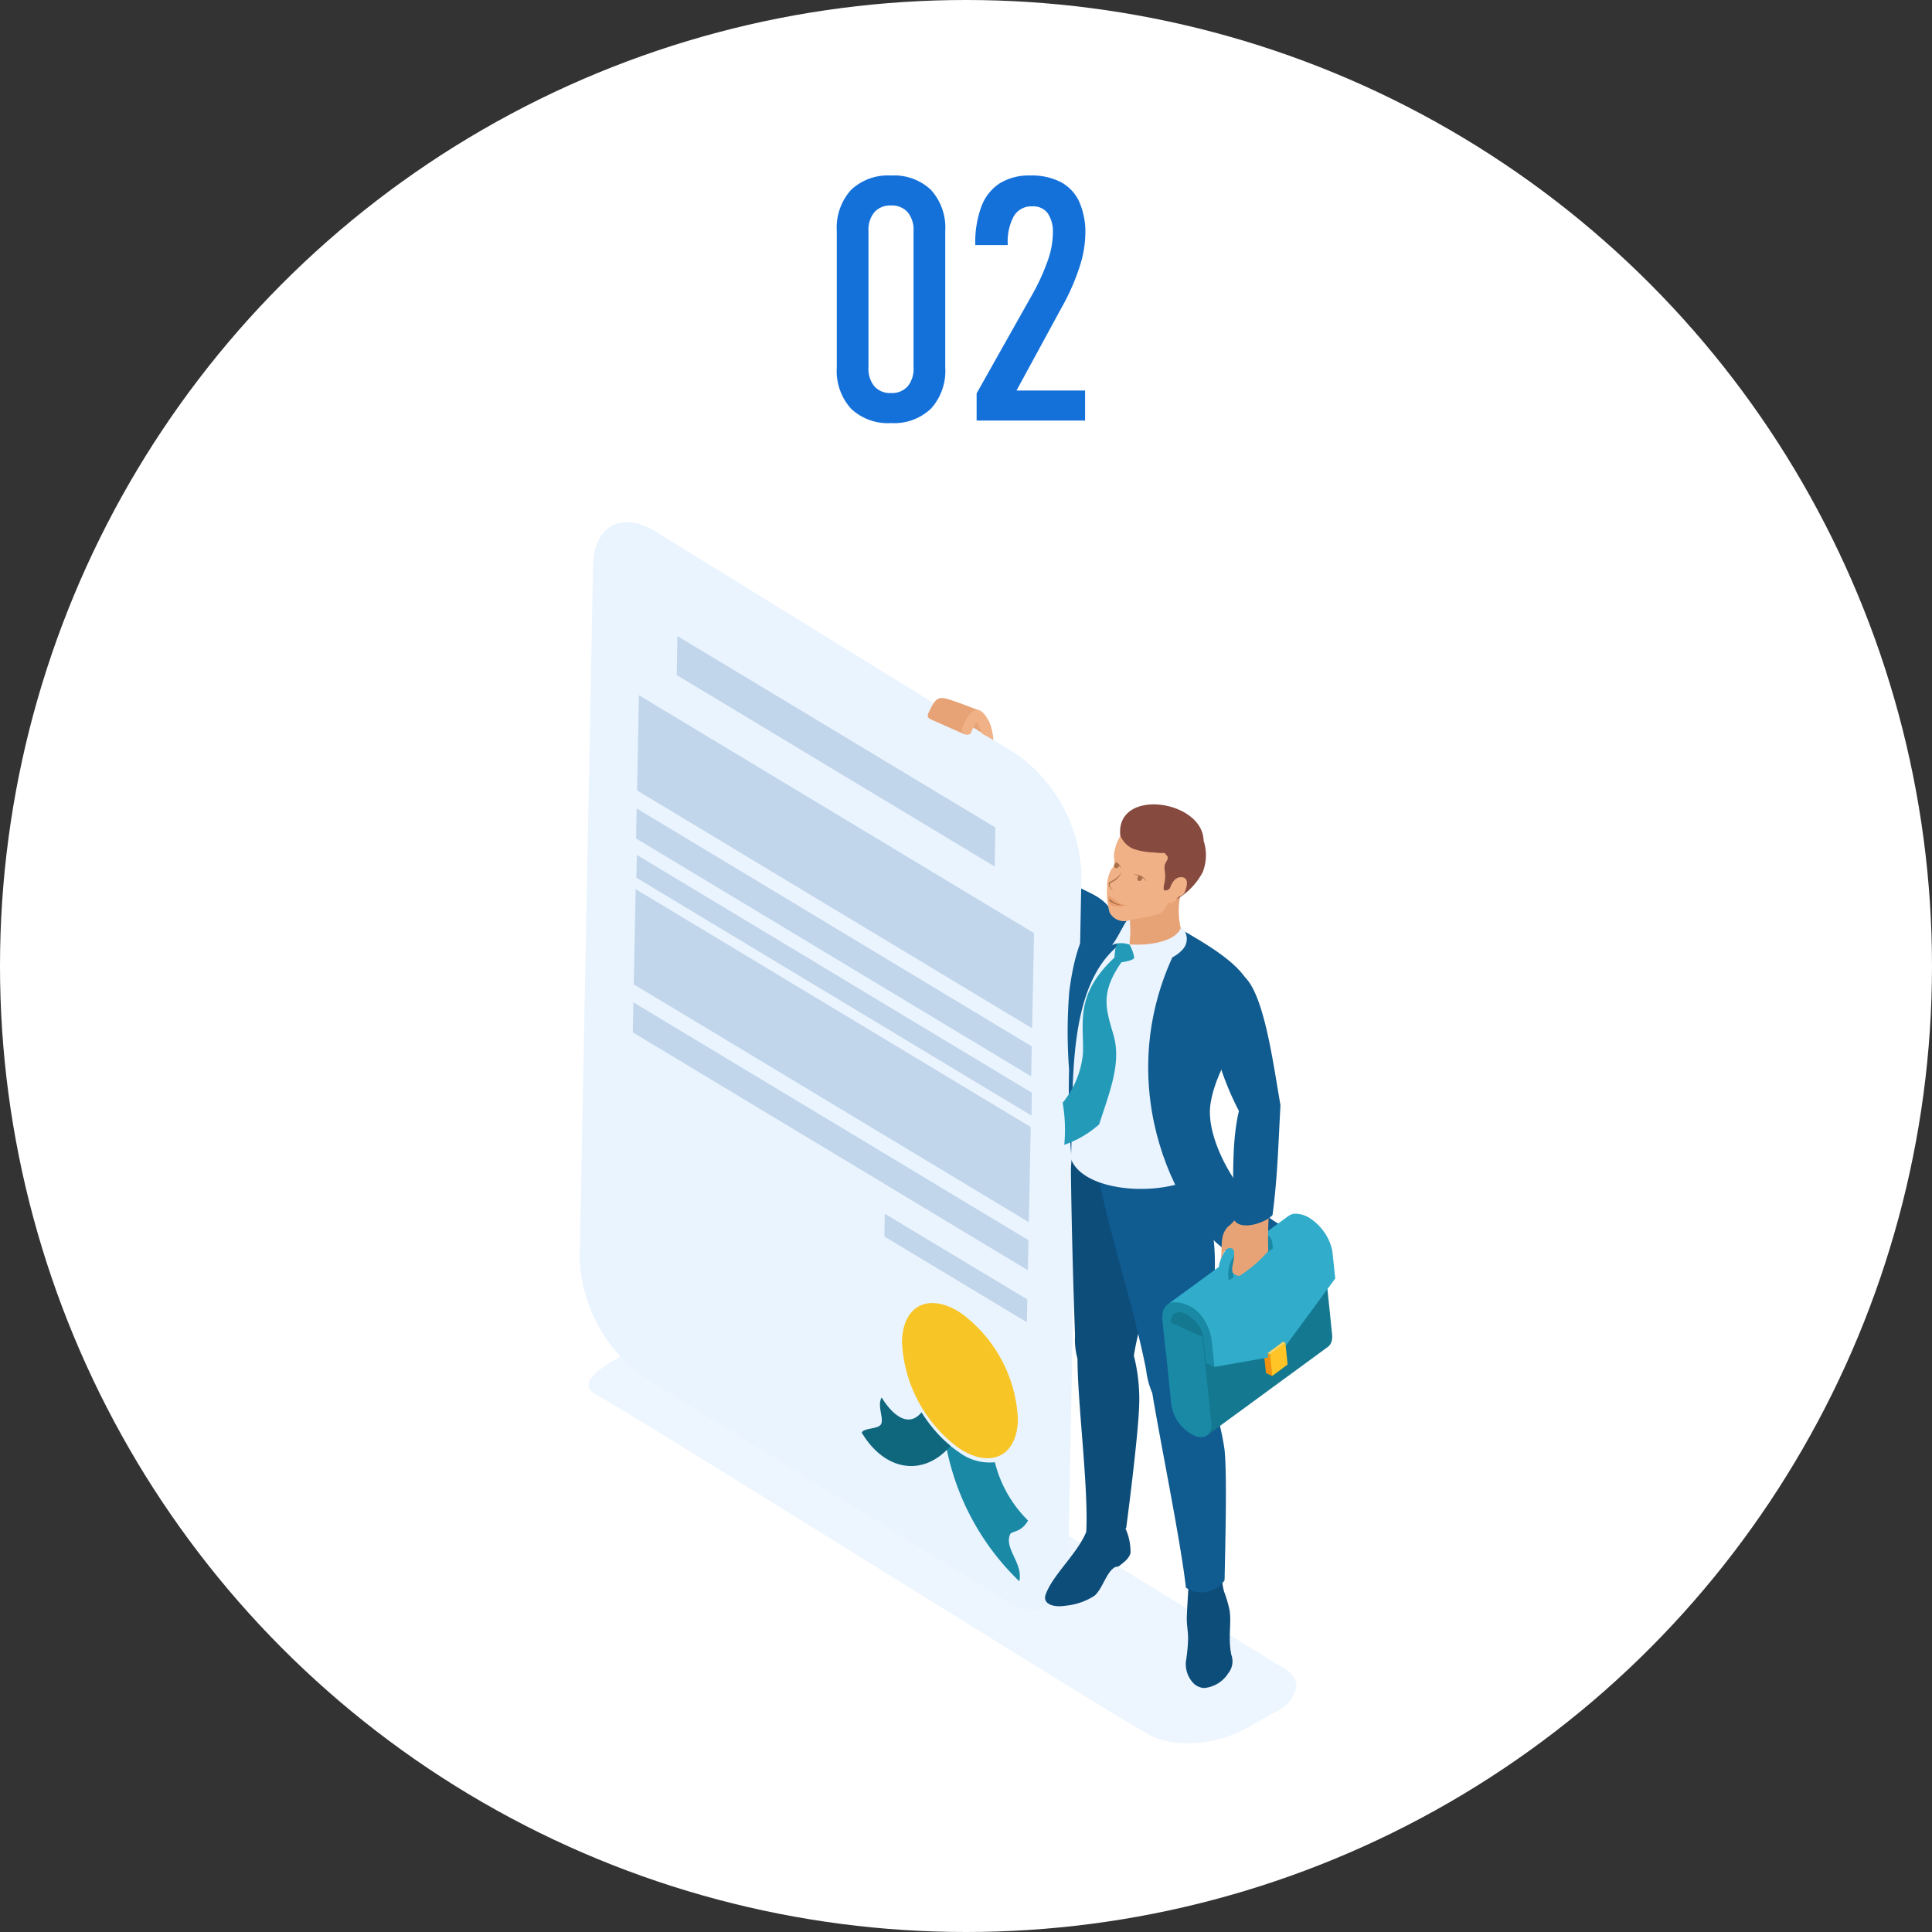 <svg xmlns="http://www.w3.org/2000/svg" xmlns:xlink="http://www.w3.org/1999/xlink" viewBox="0 0 147 147"><rect x="0" y="0" width="147" height="147" fill="#333333" stroke="none"/><defs><style>.a{fill:none;}.b{fill:#fff;}.c{fill:#1571da;}.d{clip-path:url(#a);}.e{fill:#edf6ff;}.e,.f,.g,.h,.i,.j,.k,.l,.m,.n,.o,.p,.q,.r,.s,.t,.u,.v,.w,.x{fill-rule:evenodd;}.f{fill:#e7a376;}.g{fill:#105b90;}.h{fill:#eaf4ff;}.i{fill:#1989a5;}.j{fill:#0f677d;}.k{fill:#f8c527;}.l{fill:#c2d6eb;}.m{fill:#f0b186;}.n{fill:#0d4d7a;}.o{fill:#239bb8;}.p{fill:#874a3f;}.q{fill:#aa6f48;}.r{fill:#ea9f6f;}.s{fill:#147890;}.t{fill:#f1920e;}.u{fill:#31accb;}.v{fill:#ffd463;}.w{fill:#ffc426;}.x{fill:#783c18;}</style><clipPath id="a"><rect class="a" width="57.496" height="92.155"/></clipPath></defs><g transform="translate(-87 -2038.011)"><circle class="b" cx="73.5" cy="73.5" r="73.5" transform="translate(87 2038.011)"/><path class="c" d="M-5.205.19a4.065,4.065,0,0,1-3.047-1.1A4.282,4.282,0,0,1-9.331-4.037V-14.422a4.282,4.282,0,0,1,1.079-3.123,4.065,4.065,0,0,1,3.047-1.1,4.065,4.065,0,0,1,3.047,1.1,4.282,4.282,0,0,1,1.079,3.123V-4.037A4.282,4.282,0,0,1-2.158-.914,4.065,4.065,0,0,1-5.205.19Zm0-2.285A1.6,1.6,0,0,0-3.942-2.6a2.09,2.09,0,0,0,.451-1.435V-14.422a2.09,2.09,0,0,0-.451-1.435,1.6,1.6,0,0,0-1.263-.508,1.6,1.6,0,0,0-1.263.508,2.09,2.09,0,0,0-.451,1.435V-4.037A2.09,2.09,0,0,0-6.468-2.6,1.6,1.6,0,0,0-5.205-2.095Zm6.513.025L5.446-9.42A16.552,16.552,0,0,0,6.69-12.086a6.587,6.587,0,0,0,.419-2.12v-.038a2.523,2.523,0,0,0-.394-1.536A1.372,1.372,0,0,0,5.548-16.3a1.553,1.553,0,0,0-1.4.73,4.039,4.039,0,0,0-.47,2.165v.051H1.206v-.051a7.792,7.792,0,0,1,.47-2.895,3.588,3.588,0,0,1,1.4-1.758,4.253,4.253,0,0,1,2.317-.59,4.849,4.849,0,0,1,2.317.5,3.207,3.207,0,0,1,1.4,1.485,5.656,5.656,0,0,1,.47,2.444v.025a8.464,8.464,0,0,1-.438,2.5,16.737,16.737,0,0,1-1.314,3L4.342-2.285H9.56V0H1.308Z" transform="translate(160 2070.011)"/><g transform="matrix(1, 0.017, -0.017, 1, 143.643, 2075.693)"><g class="d" transform="translate(-11.545 2.202)"><path class="e" d="M53.028,25.52,11.281.768C9.893.133,7.906-.372,6.492.364,5.2,1.035,3.081,2.407,2.143,2.943,1.43,3.349-1.045,4.832.5,5.67,5.031,8.135,38.532,28.41,43.136,30.914a6.457,6.457,0,0,0,3.482.534,9.219,9.219,0,0,0,3.771-1.123l2.258-1.314a2.751,2.751,0,0,0,1.581-1.9c.051-.621-.348-1.2-1.2-1.586" transform="translate(0.833 60.674)"/><path class="f" d="M.913.053A5.9,5.9,0,0,1,3.031.6c.614.416.7,1.382.786,2.269-.02,0,.337,1.2.307,1.2a5.741,5.741,0,0,1-2.139-.263,1.162,1.162,0,0,0-.821-.869A6.766,6.766,0,0,1,.1,2.337,3.18,3.18,0,0,1,.346.142C.517-.014.288-.038.913.053" transform="translate(27.005 13.638)"/><path class="g" d="M4.7,7.958c-.727-2-1.172-4.2-1.841-6.434-.064-.214-.332-.445-.4-.668Q2.339.439,2.211,0A1.579,1.579,0,0,1,.059.6c.039.279.074.564.1.854s-.184.608-.161.916a42.207,42.207,0,0,0,.624,6.2c.2.815.019,1.363.242,1.723a2.079,2.079,0,0,0,.579.6c1.335.943,3.273,2.6,5.165,4.2,1.829,1.54,2.475,2.871,3.62,2.6,1.17-.273,1.832-3.3,1.5-4.416-.565-1.914-1.772-2.051-3.225-2.839A15.93,15.93,0,0,1,4.7,7.958" transform="translate(28.645 16.572)"/><path class="h" d="M.119,3.348C.127.2,2.358-.93,5.1.832l27.62,16.4a11.805,11.805,0,0,1,4.95,8.9l-.118,52.735c-.009,3.148-2.242,4.276-4.983,2.515L4.951,64.979A11.8,11.8,0,0,1,0,56.083Z" transform="translate(0 0)"/><path class="i" d="M0,0A19.263,19.263,0,0,0,5.811,10.55c.278-1.386-1.2-2.448-.763-3.555.11-.277.827-.116,1.351-1.077A9.409,9.409,0,0,1,3.8,1.526,3.88,3.88,0,0,1,1.022.786,8.051,8.051,0,0,1,0,0" transform="translate(28.044 69.501)"/><path class="j" d="M4.525,1.073c-.894,1.159-2.1.42-3.052-1.073-.355.647.223,1.6-.019,2.043-.21.385-1.248.273-1.455.652,1.869,3.011,4.84,3.248,6.773.9A10.733,10.733,0,0,1,4.525,1.073" transform="translate(21.675 66.247)"/><path class="k" d="M4.476.745C2.018-.834.008.181,0,3a10.62,10.62,0,0,0,4.447,7.992c2.456,1.578,4.467.563,4.475-2.26A10.619,10.619,0,0,0,4.476.745" transform="translate(24.621 58.999)"/><path class="l" d="M30.371,24.828l.021-7.245L.032,0,.011,7.245Zm-.011,3.655L0,10.9.007,8.614,30.367,26.2Z" transform="translate(3.746 13.146)"/><path class="l" d="M30.349,35.044l.005-1.737L19.4,26.973,19.4,28.71Zm.089-17.461L.077,0,.072,1.737,30.433,19.32Zm-.067,9.851L.011,9.851.032,2.606,30.393,20.189Zm-.011,3.655L0,13.506l.007-2.286L30.367,28.8Z" transform="translate(3.746 25.293)"/><path class="l" d="M24.436,14.152,0,0V2.97L24.436,17.122Z" transform="translate(6.625 8.594)"/><path class="f" d="M4.011.961c-.518-.085-.862.8-1.035,1.319l-.143.432H2.775L.34,1.682C-.022,1.529-.081,1.419.1,1.048.428.361.611-.1,1.262.019,1.889.133,3.139.636,3.926.9c.051.017.035.047.085.064" transform="translate(25.77 12.966)"/><path class="m" d="M2.4,2.254A4.569,4.569,0,0,0,2.058.942C1.91.581,1.525-.062,1.066,0,.7.035.471.432.319.72a6.659,6.659,0,0,0-.283.62.408.408,0,0,0,.138.51c.183.1.459.028.5-.076A6.142,6.142,0,0,1,.936,1.2,1.227,1.227,0,0,1,1.082.953c.131-.143.224.449.462.846Z" transform="translate(28.395 13.828)"/><path class="n" d="M2.651,0a5.883,5.883,0,0,0,.162.829A9.652,9.652,0,0,1,3.24,2.162c.218.928-.082,2.171.213,3.484a1.435,1.435,0,0,1-.208,1.409A2.429,2.429,0,0,1,1.42,8.211a1.257,1.257,0,0,1-.885-.429A2.114,2.114,0,0,1,.006,6.225,12.88,12.88,0,0,0,.145,4.434c-.022-.643-.14-1-.125-1.7C.035,1.987.093.961.1.479Z" transform="translate(46.625 79.721)"/><path class="n" d="M6.03.722a4.317,4.317,0,0,1,.414,1.864c-.149.487-.492.684-.874,1.02L5.3,3.665c-.668.361-.912,1.628-1.531,2.2a4.806,4.806,0,0,1-2.17.8C.677,6.843-.2,6.58.04,5.854.637,4.051,3.217,2.015,3.276,0Z" transform="translate(35.836 75.18)"/><path class="n" d="M.74,17.326c.066,3.454,1.007,9.731.891,13.135a2.169,2.169,0,0,0,3.036-.348c.358-3.132.776-7.34.817-9.059a13.334,13.334,0,0,0-.459-4.03c.513-3.779,2.7-8.936,2.176-12.492C6.973,2.97,5.95,1.289,5.652,0,3.077,3.172,1.116,1.652.05,1.376c.006,1.1-.077.95-.041,2.1.12,3.895.3,8.054.515,12.095A5.522,5.522,0,0,0,.74,17.326" transform="translate(37.254 45.724)"/><path class="g" d="M4.708,18.063c.62,3.454,2.377,11.354,2.808,14.757a2.118,2.118,0,0,0,2.932-.61c.013-3.132.054-8.282-.18-10a21.423,21.423,0,0,0-1.434-4.868c-.093-3.779,1.1-9.041.013-12.6C8.367,3.183,7.074,1.5,6.569.213,5.878,1.274,5.04,1.721,2.756,1.535,2.533,1.517.629.156,0,0,.8,4.8,3.093,11.072,4.21,16.309a6.064,6.064,0,0,0,.5,1.754" transform="translate(39.02 47.5)"/><path class="h" d="M11.327,3.532C10.565,3.075,8.672,1.75,7.017.877,4.835-.274,2.633-.623,1.223,1.914A11.971,11.971,0,0,0,.01,8.115c.035,1.05.24,2.075.358,3.221a20.683,20.683,0,0,1-.3,4c-.062.92.294,1.707.182,2.442-.015.462,0,.883,0,1.222.72,2.745,7.03,3.131,9.93,1.245-.083-.227-.053-.811-.185-1.431a7.534,7.534,0,0,0,.521-1.828c.187-1.733-.1-2.754.661-4.36,1.035-2.185,2.19-4.565,2.231-6.238.033-1.368-1.089-2.259-2.076-2.851" transform="translate(36.919 28.637)"/><path class="g" d="M0,0C2.541.787,4.245.779,5.681,1.574c2.561,1.417,5.091,3.042,4.983,4.752-.181,2.859-2.5,5.049-2.945,8.256-.377,2.719,2.337,7.4,5.4,9.06-.5,1.289-2.428,2.669-3.708,2.252-3.591-1.97-9.594-12.16-4.533-22.97C5.511,1.581,1.339,1.359,0,0" transform="translate(40.06 28.92)"/><path class="g" d="M.452,18.747a63.586,63.586,0,0,1-.264-6.414A38.248,38.248,0,0,1,.1,6.407C.37,3.975.963,1.2,2.662.255c.831-.461,1.55-.279,3.793.4l-.159.85C2.173,2.669.963,6.675.611,10.948c-.223,2.712-.1,5.531-.159,7.8" transform="translate(36.793 28.741)"/><path class="o" d="M4.283,1.617c-1.6,2.39-1.1,3.582-.5,5.539.656,2.132-.245,4.374-.977,6.812a7.9,7.9,0,0,1-2.628,1.6A12.014,12.014,0,0,0,0,12.371,6.931,6.931,0,0,0,1.481,8.585C1.53,6.3.735,4.176,3.756,1.258,3.783.3,3.95.143,4.163.074c.249-.08.067-.163.685.14.407.2.828.394.595.83-.179.335-.393.428-1.16.572" transform="translate(36.534 31.226)"/><path class="f" d="M.165,3.31C.141,3.18.11,3.05.082,2.911,0,2.514.106,1.743,0,.834L3.469.2,4.222,0a5.745,5.745,0,0,0-.049,3.313C4.038,4.537,1.566,4.478.259,4.466.187,4.143.24,3.709.165,3.31" transform="translate(41.164 27.021)"/><path class="h" d="M1.344,2.061c-.023-.186.032-.545.038-.867C1.387.906,1.313.175,1.355,0,1.06,0,.485,1.529,0,2.112a1.76,1.76,0,0,1,1.344-.051" transform="translate(40.08 29.428)"/><path class="h" d="M3.91,0C3.569,1.161,1.389,1.464,0,1.416A2.5,2.5,0,0,1,.4,2.853c.982-.017,2.648-.052,3.577-1.064A1.184,1.184,0,0,0,3.91,0" transform="translate(41.412 30.071)"/><path class="m" d="M1.7,7.729c.438-.127,1.861-.363,2.249-.53.715-.307.527-.944,1.27-1.917A1.963,1.963,0,0,0,6.563,4.3,3.238,3.238,0,0,0,6.191,1.22,2.814,2.814,0,0,0,4.01.022,2.883,2.883,0,0,0,.642,1.985a4.283,4.283,0,0,0-.156.772c0,.324.067.4.045.617a.646.646,0,0,1-.2.433A2.766,2.766,0,0,0,.006,5.238a5.886,5.886,0,0,0,.221,1.9A1.264,1.264,0,0,0,1.7,7.729" transform="translate(39.628 21.922)"/><path class="p" d="M0,1.1C.467.975,2.21.513,2.975.274c.783-.244,1.635-.5,2.114.07a3.567,3.567,0,0,1,.018,2.5A5.157,5.157,0,0,1,3.019,5.028c-.366.246-.051-1.023-.088-1.311-.261.419-.465.577-.616.577-.11,0-.239.037-.116-.542.189-.888-.2-1.12.125-1.66.262-.432-.058-.441-.12-.645A5.688,5.688,0,0,1,0,1.1" transform="translate(41.789 23.02)"/><path class="m" d="M1.032.007c.731-.092.573.7.369,1.154-.141.314-.407.233-.559.473a.633.633,0,0,1-.655.332c-.413-.1-.029-.662.071-.9.034-.412.31-1,.773-1.062" transform="translate(44.132 26.286)"/><path class="p" d="M6.362,2.648a14.09,14.09,0,0,0-2.136.685,4.764,4.764,0,0,1-3.254.056A1.937,1.937,0,0,1,.02,2.412c-.425-3.627,6.154-2.845,6.343.237" transform="translate(40.552 20.782)"/><path class="q" d="M.977,0C.637.624.109.716.026.847s.043.439.357.615C.111,1.249.046.99.093.922.242.706.67.761.977,0" transform="translate(39.747 25.958)"/><path class="q" d="M1,.52A1.28,1.28,0,0,0,0,.009.9.9,0,0,1,1,.52" transform="translate(41.615 26.149)"/><path class="q" d="M.117.379C-.027.349-.022.155.046.057A.152.152,0,0,1,.208,0,.191.191,0,0,1,.361.18a.206.206,0,0,1-.244.2" transform="translate(41.928 26.244)"/><path class="q" d="M.522.4A.514.514,0,0,0,0,0,.77.77,0,0,1,.507.453Z" transform="translate(40.109 25.214)"/><path class="q" d="M.117.379C-.027.349-.022.155.046.057A.152.152,0,0,1,.208,0,.192.192,0,0,1,.361.18a.206.206,0,0,1-.244.2" transform="translate(40.147 25.301)"/><path class="r" d="M.12.009C.2.03.211.076.289.13A.716.716,0,0,1,.558.274a1.414,1.414,0,0,0,.977.382C1.076.72.408.938.086.524,0,.406.063.253.023.161c-.03-.069-.056-.2.1-.153" transform="translate(39.732 27.837)"/><path class="q" d="M.009,0A1.733,1.733,0,0,0,1.067.491,1.655,1.655,0,0,1,0,.169L.006.019Z" transform="translate(39.821 28.011)"/><path class="s" d="M.007,2.18c-.037-.305.071-.245.212-.394a.591.591,0,0,1,.065-.058L2.474.156C3.882-.692,4.811,2.091,5.266,4.224L3.4,5.6.454,4.407Z" transform="translate(44.81 57.241)"/><path class="s" d="M.72,13.423.139,8.477,0,6.882,9.074,0l.785,6.533a1.471,1.471,0,0,1-.009.452.958.958,0,0,1-.079.242.8.8,0,0,1-.059.1.7.7,0,0,1-.154.163L.484,14.374c.236-.179.29-.5.236-.951" transform="translate(47.47 54.331)"/><path class="i" d="M0,0,3.061,1.3l.785,6.533c.108.9-.484,1.339-1.32.984L2.5,8.8A3.129,3.129,0,0,1,.785,6.533Z" transform="translate(44.408 59.914)"/><path class="t" d="M.481.206,0,0,.2,1.65l.481.206L.591.91Z" transform="translate(52.149 62.25)"/><path class="u" d="M9.074.2A1.1,1.1,0,0,1,9.491.016a2.053,2.053,0,0,1,1.351.4,3.815,3.815,0,0,1,.84.771,3.744,3.744,0,0,1,.774,1.563c.013.064.024.127.031.189l.238,1.947L8.883,10.3l-.806.611-4.429.858-.056-.037-.135-.9a8.75,8.75,0,0,0-.806-2.552C2.194,7.636.766,6.536,0,7.081Z" transform="translate(44.771 51.726)"/><path class="i" d="M.984,0C.323-.011-.086.5.015,1.347L.3,3.729l.659.279L.674,1.626A.78.78,0,0,1,.913.875c.582-.437,1.539.389,1.827.8a2.211,2.211,0,0,1,.4.969l.237,1.942.658.28L3.8,2.923A3.864,3.864,0,0,0,2.839.84,2.7,2.7,0,0,0,.984,0" transform="translate(44.388 58.626)"/><path class="t" d="M.178.076,0,0,.2,1.65l.178.076L.288.781Z" transform="translate(52.452 62.38)"/><path class="v" d="M1.333.076.646.663l-.468.3L0,.89,1.155,0Z" transform="translate(52.452 61.49)"/><path class="w" d="M1.155,0,0,.89.2,2.54l1.155-.89Z" transform="translate(52.63 61.566)"/><path class="x" d="M.246.342A.648.648,0,0,0,.229.278l0-.008C.219.25.212.231.2.213L.2.2A.5.5,0,0,0,.173.155l0,0A.474.474,0,0,0,.136.1.38.38,0,0,0,.08.049L.065.038A.33.33,0,0,0,0,0L.715.306A.336.336,0,0,1,.78.344L.8.355A.386.386,0,0,1,.851.409h0A.484.484,0,0,1,.885.455h0l0,0C.894.471.9.482.907.493L.914.509l.005.01,0,.009c0,.011.009.023.014.035l0,.013,0,.008L.948.6c0,.011.006.022.009.033l0,.019V.655l0,.008c0,.011,0,.022.006.033s0,.022.005.034h0l.045.358L.306.783.261.425C.258.4.253.374.248.349l0-.007" transform="translate(51.34 53.587)"/><path class="u" d="M2.2.19,2.239.162,2.266.144l.007,0,.008,0L2.322.112,2.364.09l.007,0,.007,0L2.405.07,2.448.052,2.47.045l.009,0,.013,0L2.538.023,2.567.017l.01,0,.009,0L2.637,0,2.66,0h.034c.022,0,.043,0,.064,0h0l.016,0a.579.579,0,0,1,.062.009l.005,0A.522.522,0,0,1,2.93.043l.715.306A1.115,1.115,0,0,0,2.875.6L2.843.58l-1.236.932,0,0A2.332,2.332,0,0,0,.777,3.27l-.06-.026h0v0h0v0h0v.016h0v.006h0v.008h0V3.3h0v0h0v0h0V3.31h0v.018h0v.046h0V3.4h0v.05h0v.031h0V3.51l.045.357L.057,3.562.012,3.2H.005v0h0V3.129H0v0H0V3.1H0c0-.012,0-.024,0-.037H0v0C0,3.032,0,3.014,0,3H0c0-.057,0-.113.008-.17,0-.007,0-.014,0-.022V2.793c0-.008,0-.017,0-.025A2.431,2.431,0,0,1,.1,2.374a2.687,2.687,0,0,1,.23-.541s.036-.061.041-.07S.4,1.714.4,1.707A2.119,2.119,0,0,1,.855,1.2l.01-.007,1.3-.981L2.2.19" transform="translate(48.624 53.043)"/><path class="i" d="M.865,1.194l1.3-.981c.557-.42,1.081-.2,1.167.488l.045.357-.356.268L2.977.969c-.056-.445-.4-.587-.755-.316l-1.3.981a1.56,1.56,0,0,0-.551,1.3l.045.357-.357.269L.012,3.2A2.411,2.411,0,0,1,.865,1.194" transform="translate(49.34 53.349)"/><path class="f" d="M3.6.082a27.646,27.646,0,0,0,0,2.892,10.129,10.129,0,0,1-2.113,1.9c-.157.085-.5-.112-.536-.181C.737,4.337,1.06,3.861,1,3.139.969,2.723.634,2.771.48,2.851c-.245.128-.364.54-.48.765.127-.97-.138-1.772.517-2.454A2.579,2.579,0,0,0,1.348,0Z" transform="translate(48.768 51.636)"/><path class="g" d="M2.463,0C4.215.858,5.036,6.446,5.707,9.96c-.115,2.973-.125,5.4-.462,8.361-.5.609-2.638,1.372-3,.241C2.254,16,2,12.979,2.554,10.45A22.532,22.532,0,0,1,.8,6.231,20.987,20.987,0,0,1,0,3.582C.267,2.236.815.41,2.463,0" transform="translate(47.399 33.545)"/></g></g></g></svg>